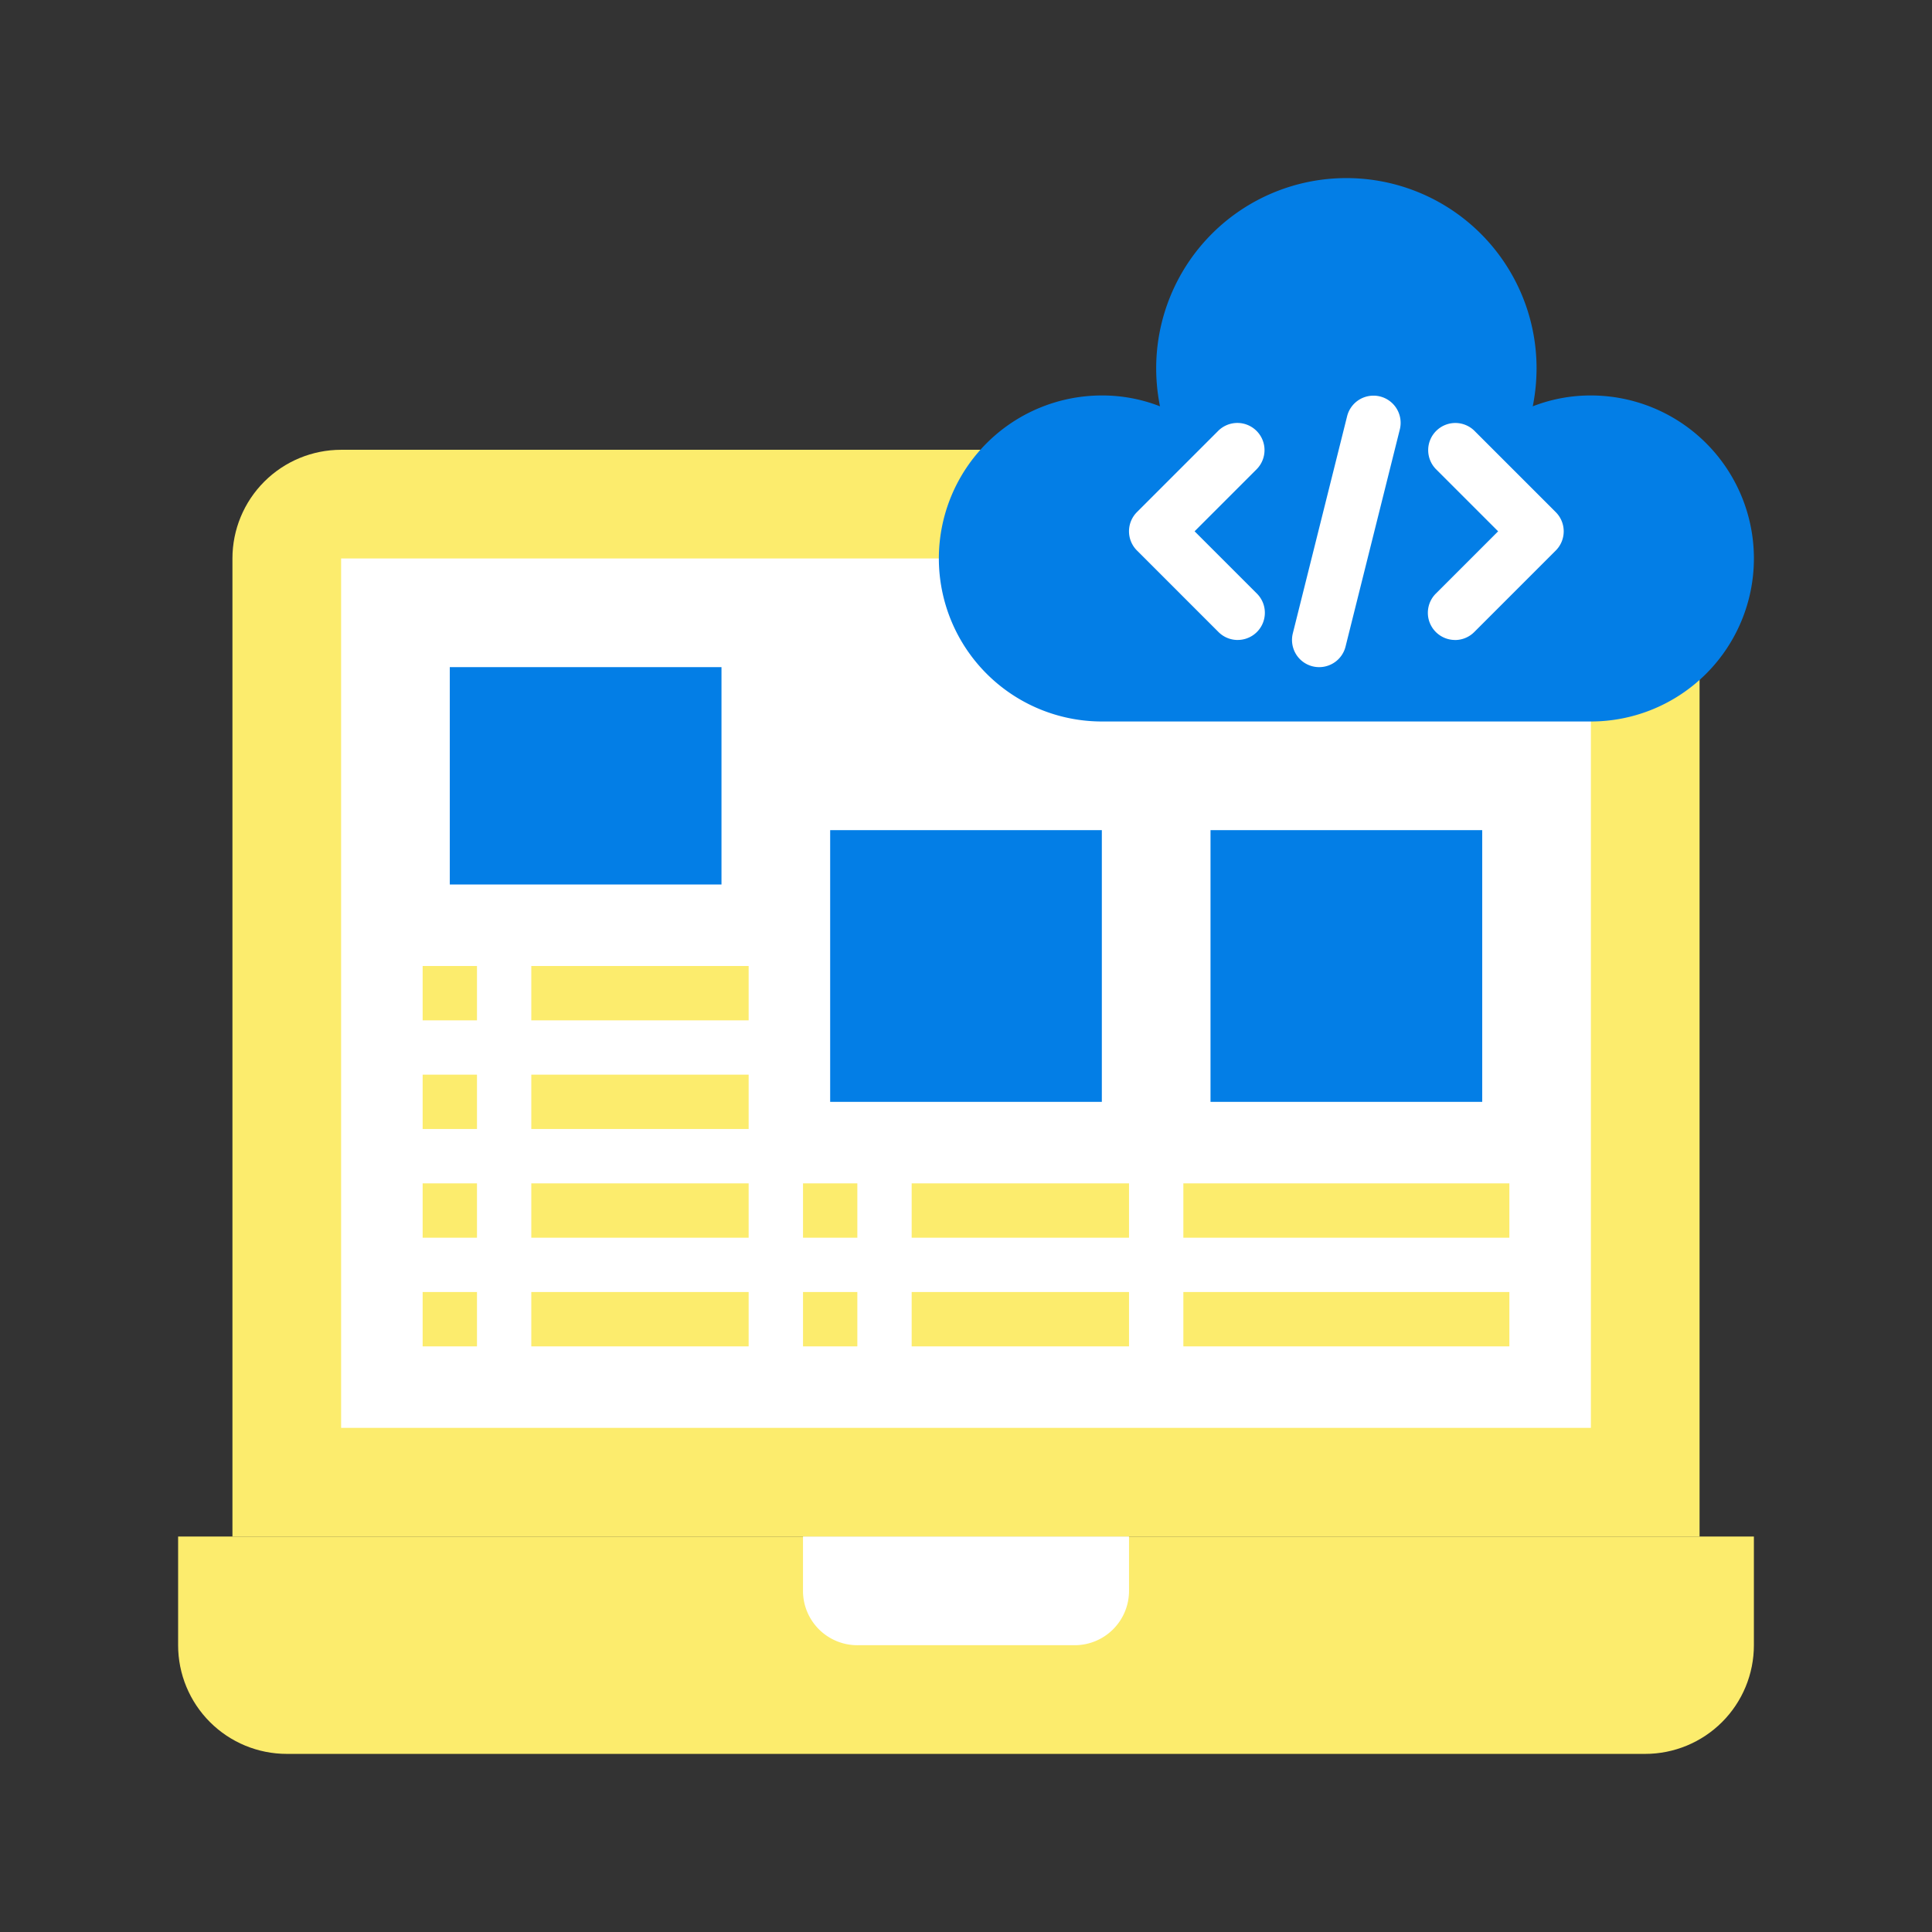<svg xmlns="http://www.w3.org/2000/svg" width="100" height="100" fill="none" xmlns:v="https://vecta.io/nano"><rect width="100%" height="100%" fill="#333333" stroke="none"/><path d="M17.656 23.281h64.688c1.492 0 2.922.593 3.977 1.648s1.648 2.486 1.648 3.977v50.625H12.031V28.906c0-1.492.593-2.922 1.648-3.977s2.486-1.647 3.977-1.648z" fill="#fcec6d"/><path d="M17.656 28.906h64.688v45H17.656v-45z" fill="#fff"/><path d="M12.031 79.531H9.219v5.625c0 1.492.593 2.923 1.648 3.978s2.486 1.647 3.977 1.647h70.312c1.492 0 2.923-.593 3.978-1.647s1.647-2.486 1.647-3.978v-5.625h-78.75z" fill="#fcec6d"/><path d="M44.375 85.156h11.25c.746 0 1.461-.296 1.989-.824a2.81 2.81 0 0 0 .824-1.989v-2.813H41.563v2.813a2.81 2.81 0 0 0 .824 1.989c.527.527 1.243.824 1.989.824z" fill="#fff"/><path d="M23.281 34.531h14.063v11.25H23.281v-11.25zm19.688 8.438h14.062v14.062H42.969V42.969zm39.375-22.5a8.24 8.24 0 0 0-3.009.562 10.05 10.05 0 0 0 .197-1.969c0-2.611-1.037-5.114-2.883-6.961a9.84 9.84 0 0 0-6.961-2.883c-2.611 0-5.115 1.037-6.961 2.883s-2.883 4.35-2.883 6.961a10.05 10.05 0 0 0 .197 1.969c-.959-.374-1.98-.565-3.009-.562a8.44 8.44 0 0 0-8.437 8.437 8.44 8.44 0 0 0 8.437 8.438h25.313a8.44 8.44 0 0 0 8.437-8.438 8.44 8.44 0 0 0-8.437-8.437zm-19.688 22.5h14.063v14.062H62.656V42.969z" fill="#037ee6"/><path d="M27.5 55.625h11.25v2.813H27.5v-2.812zm0 5.625h11.25v2.813H27.5V61.25zm0 5.625h11.25v2.813H27.5v-2.812zm19.688-5.625h11.25v2.813h-11.25V61.25zm0 5.625h11.25v2.813h-11.25v-2.812zM61.25 61.25h16.875v2.813H61.25V61.25zm0 5.625h16.875v2.813H61.25v-2.812zM41.563 61.25h2.813v2.813h-2.812V61.25zm0 5.625h2.813v2.813h-2.812v-2.812z" fill="#fcec6d"/><path d="M64.062 33.125c-.373 0-.73-.148-.994-.412l-4.219-4.219c-.264-.264-.412-.621-.412-.994s.148-.73.412-.994l4.219-4.219c.265-.256.62-.398.989-.395s.721.151.982.412.409.613.412.982-.139.724-.395.989L61.832 27.5l3.225 3.224c.197.197.331.447.385.72a1.41 1.41 0 0 1-.08.812 1.4 1.4 0 0 1-.518.631 1.41 1.41 0 0 1-.781.237zm11.25 0a1.41 1.41 0 0 1-1.299-.868c-.107-.257-.134-.54-.08-.812s.188-.523.385-.72l3.225-3.224-3.225-3.224c-.256-.265-.398-.62-.395-.989s.151-.721.412-.982.613-.409.982-.412.724.139.989.395l4.219 4.219c.264.264.412.621.412.994s-.148.73-.412.994l-4.219 4.219c-.264.264-.621.412-.994.412zm-7.031 1.406c-.116 0-.231-.014-.343-.042-.362-.091-.673-.321-.864-.641s-.248-.703-.158-1.065l2.813-11.25c.093-.359.324-.668.643-.857a1.41 1.41 0 0 1 1.06-.155c.36.09.67.319.862.637a1.41 1.41 0 0 1 .163 1.059l-2.812 11.25a1.4 1.4 0 0 1-.498.766 1.41 1.41 0 0 1-.864.298z" fill="#fff"/><path d="M27.5 50h11.25v2.813H27.5V50zm-5.625 0h2.813v2.813h-2.812V50zm0 5.625h2.813v2.813h-2.812v-2.812zm0 5.625h2.813v2.813h-2.812V61.25zm0 5.625h2.813v2.813h-2.812v-2.812z" fill="#fcec6d"/></svg>